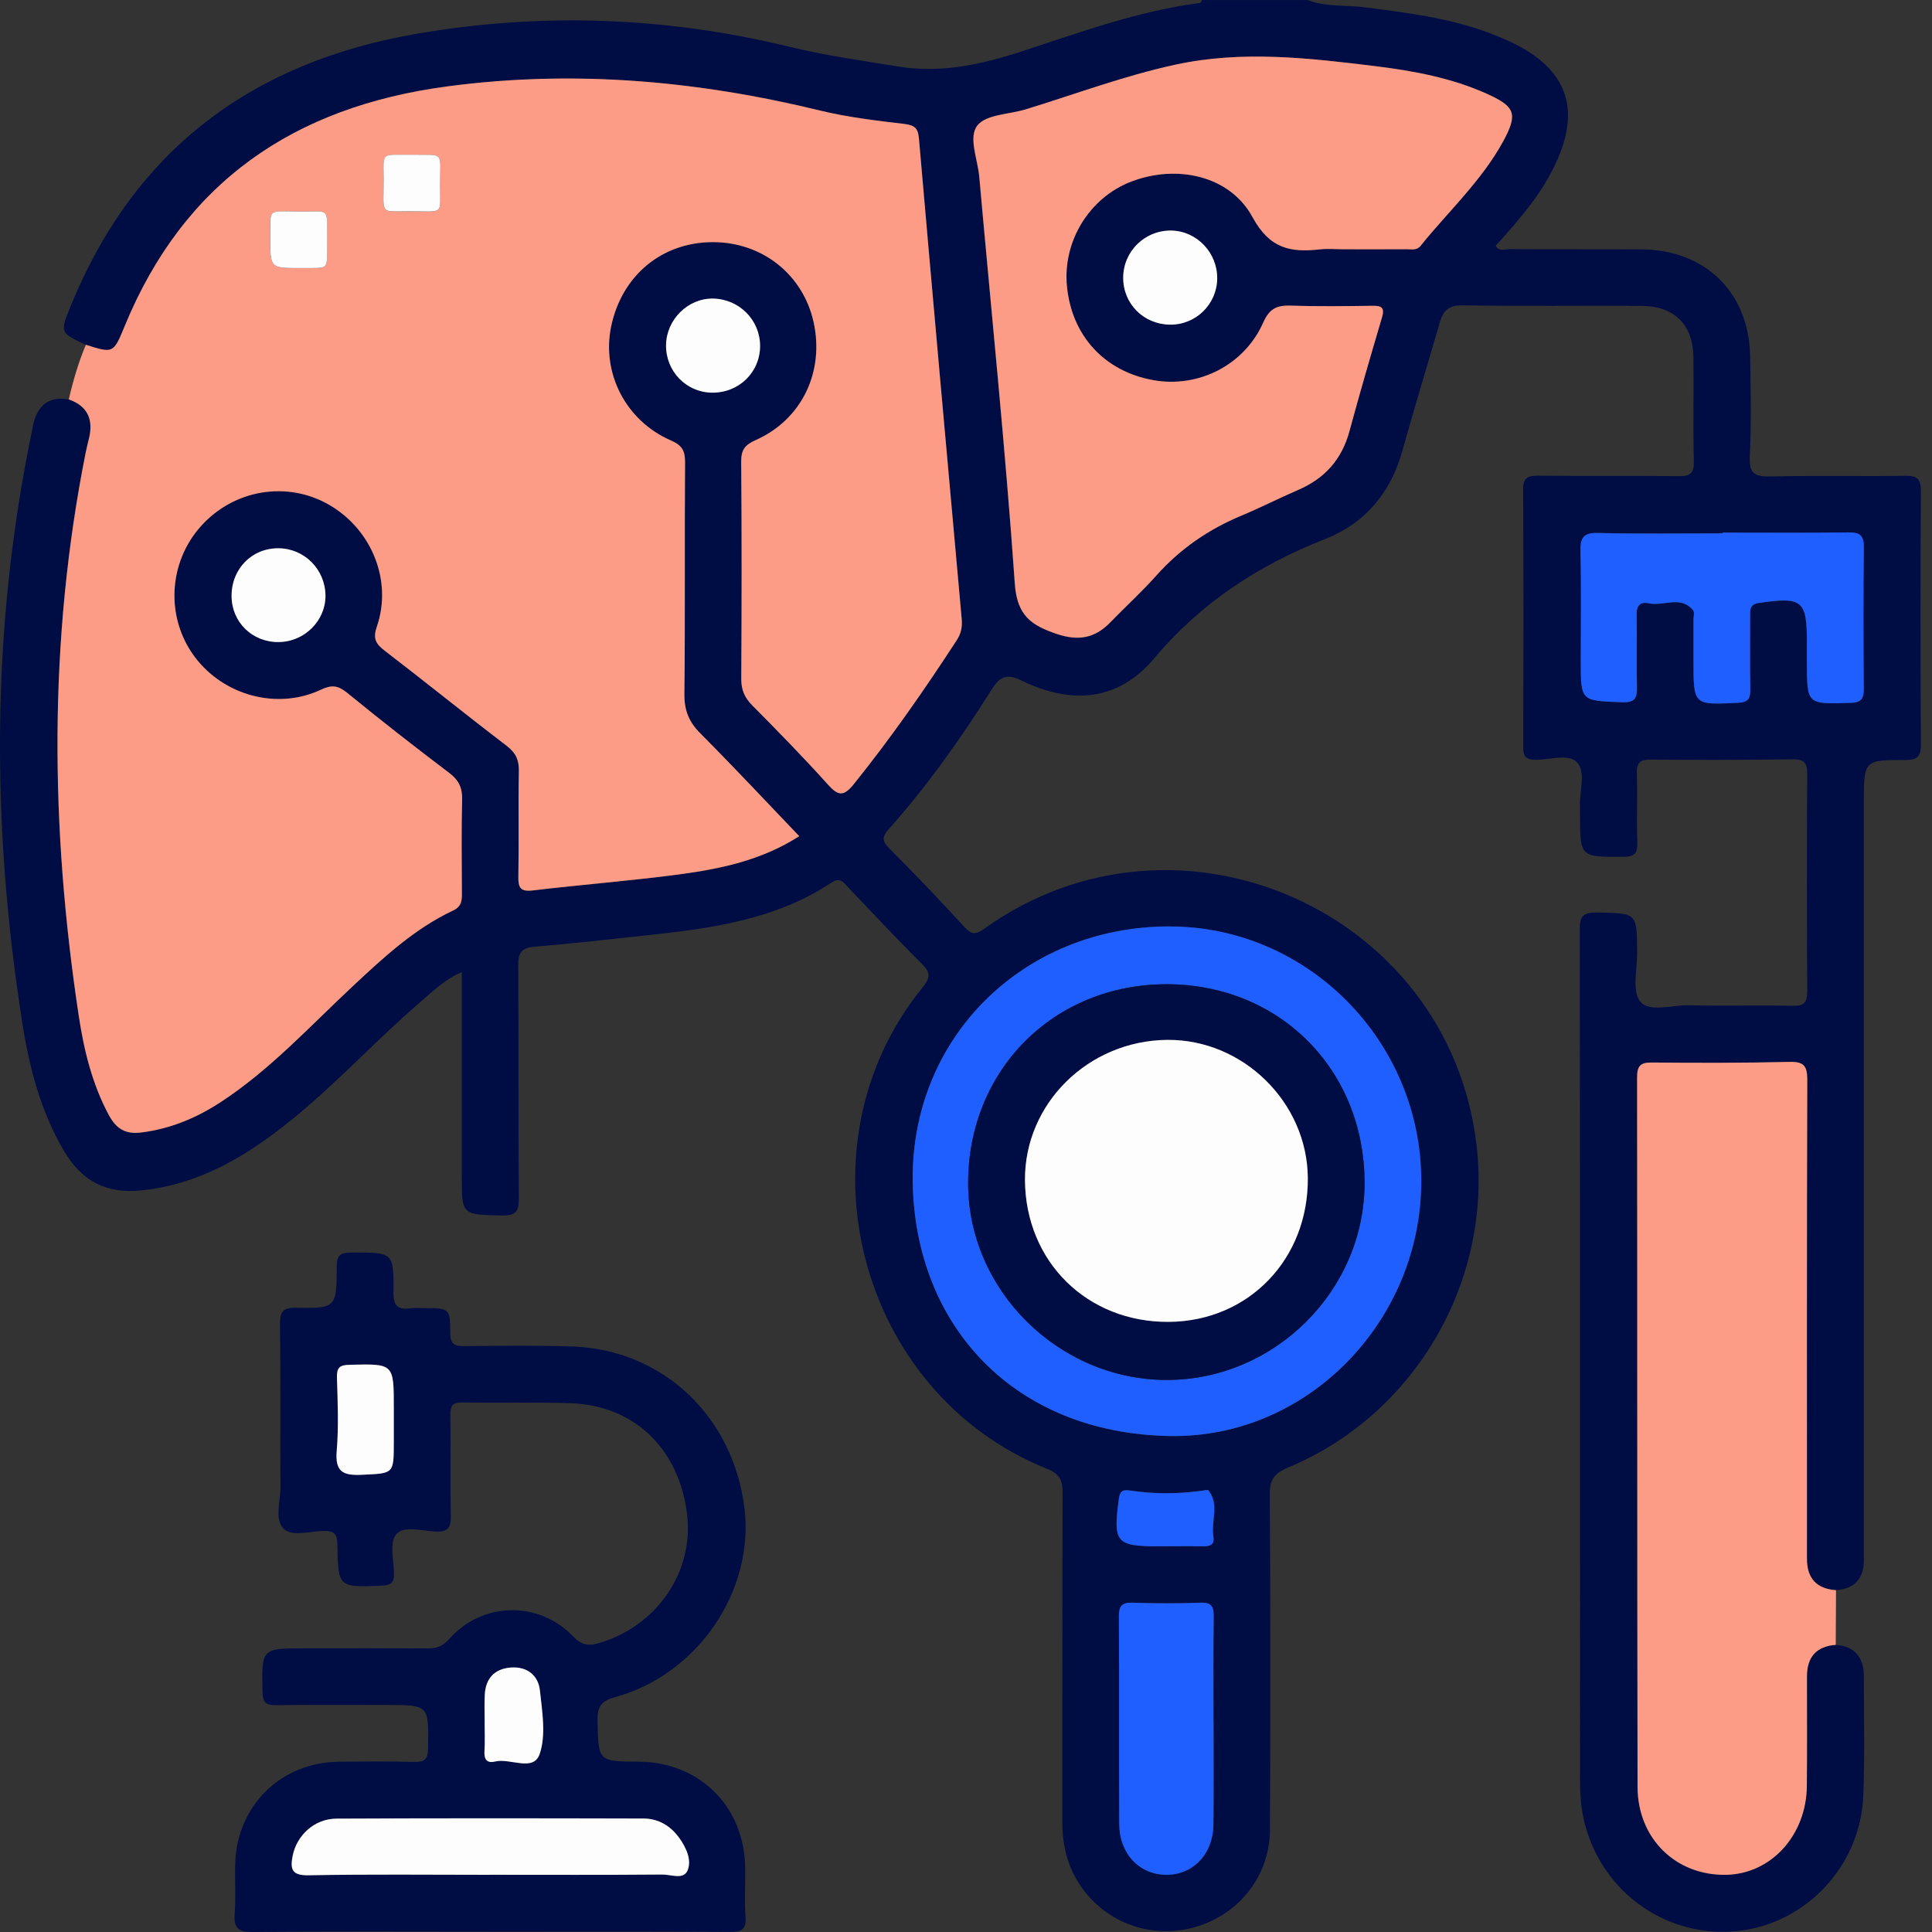 <svg width="50" height="50" viewBox="0 0 50 50" fill="none" xmlns="http://www.w3.org/2000/svg">
<rect x="0" y="0" width="50" height="50" fill="#333333" stroke="none"/>
<g clip-path="url(#clip0_5_2394)">
<path d="M47.509 42.569C47.995 42.606 48.237 42.882 48.237 43.395C48.235 44.42 48.261 45.446 48.222 46.469C48.151 48.291 46.741 49.788 44.965 49.975C43.169 50.164 41.504 49.01 41.027 47.245C40.929 46.883 40.892 46.511 40.892 46.135C40.892 38.781 40.895 31.426 40.883 24.072C40.883 23.706 40.969 23.61 41.337 23.616C42.368 23.636 42.364 23.616 42.369 24.646C42.372 25.081 42.231 25.648 42.449 25.919C42.683 26.209 43.274 26.007 43.707 26.017C44.601 26.039 45.497 26.011 46.391 26.031C46.7 26.038 46.772 25.935 46.771 25.641C46.759 23.77 46.758 21.899 46.771 20.028C46.773 19.719 46.668 19.647 46.378 19.651C45.158 19.668 43.938 19.669 42.717 19.659C42.435 19.656 42.352 19.749 42.362 20.023C42.38 20.607 42.354 21.194 42.373 21.78C42.383 22.058 42.334 22.174 42.011 22.174C40.891 22.177 40.891 22.191 40.891 21.068C40.891 21.003 40.894 20.937 40.891 20.872C40.869 20.485 41.049 19.997 40.821 19.737C40.605 19.494 40.113 19.663 39.744 19.664C39.48 19.664 39.419 19.569 39.42 19.321C39.428 17.108 39.432 14.895 39.418 12.682C39.415 12.362 39.531 12.308 39.815 12.311C41.019 12.324 42.223 12.307 43.426 12.323C43.732 12.327 43.846 12.263 43.837 11.929C43.813 11.035 43.837 10.139 43.826 9.245C43.814 8.4 43.332 7.922 42.482 7.916C40.935 7.907 39.391 7.928 37.844 7.903C37.491 7.898 37.351 8.038 37.265 8.335C36.945 9.442 36.606 10.542 36.298 11.651C35.995 12.744 35.338 13.54 34.294 13.95C32.569 14.627 31.079 15.599 29.876 17.032C28.921 18.168 27.708 18.229 26.433 17.611C26.067 17.434 25.887 17.492 25.665 17.843C24.868 19.109 24.005 20.332 23.007 21.451C22.833 21.646 22.814 21.755 23.012 21.954C23.679 22.62 24.33 23.304 24.968 24C25.155 24.203 25.267 24.182 25.477 24.032C30.462 20.466 37.488 23.552 38.211 29.618C38.632 33.152 36.623 36.612 33.335 37.98C32.984 38.126 32.858 38.288 32.861 38.681C32.881 41.577 32.881 44.473 32.865 47.369C32.858 48.591 32.008 49.614 30.82 49.902C29.64 50.19 28.421 49.657 27.834 48.592C27.584 48.141 27.492 47.654 27.492 47.14C27.497 44.308 27.49 41.477 27.5 38.647C27.5 38.322 27.439 38.148 27.092 38.01C22.193 36.047 20.542 29.648 23.876 25.556C24.09 25.293 24.08 25.162 23.847 24.933C23.2 24.292 22.58 23.623 21.95 22.965C21.83 22.841 21.748 22.69 21.518 22.842C20.059 23.812 18.383 24.03 16.697 24.211C15.743 24.313 14.789 24.421 13.834 24.501C13.5 24.528 13.409 24.655 13.411 24.984C13.426 26.985 13.411 28.987 13.427 30.987C13.43 31.329 13.377 31.466 12.987 31.457C11.951 31.433 11.951 31.454 11.951 30.427C11.951 28.691 11.951 26.953 11.951 25.159C11.5 25.352 11.196 25.662 10.872 25.939C9.724 26.924 8.702 28.049 7.522 29C6.383 29.919 5.167 30.653 3.656 30.808C2.742 30.902 2.115 30.558 1.666 29.802C1.057 28.781 0.763 27.645 0.581 26.491C-0.227 21.372 -0.235 16.259 0.825 11.167C0.838 11.103 0.844 11.037 0.86 10.975C0.985 10.463 1.292 10.25 1.78 10.338C2.251 10.503 2.425 10.839 2.304 11.344C2.274 11.471 2.241 11.596 2.216 11.724C1.251 16.564 1.302 21.418 2.036 26.277C2.171 27.174 2.384 28.062 2.825 28.875C3.008 29.211 3.245 29.363 3.652 29.312C4.413 29.216 5.09 28.932 5.723 28.517C6.999 27.681 8.024 26.56 9.127 25.528C9.925 24.783 10.723 24.039 11.724 23.568C11.961 23.456 11.955 23.293 11.954 23.094C11.951 22.297 11.938 21.5 11.96 20.704C11.968 20.396 11.879 20.196 11.63 20.008C10.736 19.331 9.85 18.641 8.983 17.931C8.746 17.738 8.582 17.721 8.304 17.853C7.175 18.385 5.783 18.005 5.034 16.995C4.283 15.984 4.352 14.568 5.197 13.622C6.052 12.666 7.435 12.438 8.527 13.072C9.625 13.71 10.161 15.034 9.754 16.216C9.645 16.53 9.724 16.665 9.96 16.845C11.018 17.657 12.054 18.496 13.114 19.305C13.347 19.484 13.433 19.666 13.428 19.955C13.411 20.866 13.432 21.776 13.415 22.687C13.41 22.979 13.469 23.084 13.79 23.046C15.049 22.896 16.314 22.799 17.57 22.632C18.648 22.489 19.712 22.267 20.684 21.642C19.822 20.742 18.992 19.852 18.132 18.991C17.836 18.694 17.707 18.394 17.712 17.969C17.734 15.969 17.715 13.967 17.729 11.967C17.732 11.665 17.652 11.525 17.361 11.4C16.192 10.891 15.564 9.656 15.817 8.446C16.093 7.131 17.126 6.274 18.441 6.268C19.721 6.263 20.78 7.101 21.055 8.334C21.342 9.623 20.753 10.86 19.557 11.392C19.274 11.519 19.18 11.648 19.183 11.955C19.198 13.826 19.196 15.696 19.184 17.567C19.183 17.851 19.267 18.052 19.464 18.252C20.127 18.923 20.789 19.596 21.419 20.298C21.686 20.595 21.826 20.632 22.099 20.293C23.058 19.1 23.93 17.848 24.763 16.566C24.877 16.391 24.907 16.222 24.889 16.015C24.514 11.87 24.142 7.725 23.781 3.579C23.757 3.312 23.663 3.241 23.401 3.21C22.676 3.124 21.945 3.039 21.238 2.867C18.049 2.089 14.841 1.803 11.568 2.239C7.615 2.766 4.759 4.705 3.223 8.451C2.936 9.151 2.928 9.148 2.224 8.925C1.544 8.608 1.548 8.609 1.835 7.907C3.483 3.871 6.53 1.61 10.769 0.877C14.013 0.316 17.234 0.433 20.438 1.212C21.366 1.438 22.318 1.571 23.263 1.724C24.367 1.901 25.422 1.664 26.467 1.322C27.976 0.827 29.471 0.282 31.058 0.076C31.077 0.073 31.09 0.027 31.106 0.001C32.017 0.001 32.929 0.001 33.84 0.001C34.326 0.188 34.844 0.125 35.347 0.192C36.443 0.335 37.539 0.468 38.58 0.868C38.897 0.989 39.213 1.126 39.501 1.302C40.527 1.928 40.817 2.803 40.387 3.931C40.029 4.877 39.373 5.622 38.709 6.361C38.799 6.523 38.947 6.447 39.06 6.448C40.2 6.455 41.337 6.448 42.476 6.454C44.135 6.461 45.267 7.571 45.294 9.224C45.308 10.086 45.328 10.95 45.284 11.81C45.261 12.268 45.423 12.34 45.83 12.331C46.985 12.303 48.139 12.331 49.294 12.314C49.603 12.308 49.714 12.38 49.712 12.712C49.697 14.891 49.699 17.071 49.712 19.25C49.713 19.555 49.65 19.67 49.312 19.669C48.236 19.665 48.236 19.681 48.236 20.759V40.375C48.236 40.859 47.995 41.118 47.514 41.153C47.013 41.117 46.763 40.847 46.763 40.344C46.763 36.212 46.758 32.078 46.771 27.946C46.771 27.583 46.682 27.472 46.311 27.481C45.124 27.509 43.937 27.509 42.749 27.497C42.446 27.494 42.367 27.589 42.367 27.886C42.375 34.004 42.367 40.121 42.379 46.239C42.381 47.582 43.37 48.537 44.661 48.519C45.83 48.503 46.747 47.502 46.76 46.216C46.769 45.273 46.763 44.329 46.763 43.384C46.763 42.877 47.011 42.605 47.508 42.568L47.509 42.569ZM34.784 6.451C35.321 6.451 35.858 6.454 36.395 6.45C36.52 6.45 36.66 6.488 36.759 6.366C37.481 5.47 38.343 4.679 38.901 3.655C39.286 2.948 39.214 2.76 38.48 2.428C37.566 2.017 36.59 1.836 35.606 1.714C33.879 1.502 32.147 1.298 30.415 1.674C29.095 1.96 27.832 2.435 26.544 2.83C26.115 2.962 25.524 2.958 25.294 3.245C25.052 3.548 25.3 4.117 25.34 4.568C25.654 8.081 26.016 11.591 26.261 15.109C26.32 15.942 26.7 16.189 27.357 16.41C27.904 16.592 28.332 16.518 28.726 16.112C29.123 15.704 29.546 15.32 29.923 14.896C30.541 14.202 31.28 13.695 32.134 13.341C32.629 13.134 33.106 12.89 33.597 12.678C34.283 12.382 34.724 11.888 34.921 11.16C35.189 10.174 35.475 9.192 35.764 8.213C35.841 7.953 35.742 7.911 35.513 7.914C34.813 7.924 34.114 7.935 33.414 7.91C33.056 7.898 32.856 7.972 32.69 8.347C32.201 9.455 31.007 10.049 29.843 9.838C28.581 9.61 27.736 8.693 27.61 7.413C27.496 6.246 28.189 5.116 29.274 4.7C30.455 4.247 31.83 4.542 32.415 5.622C32.855 6.434 33.394 6.538 34.148 6.455C34.356 6.431 34.57 6.451 34.782 6.451H34.784ZM30.268 23.976C26.482 23.976 23.56 26.859 23.622 30.602C23.683 34.3 26.235 37.099 30.281 37.166C33.852 37.224 36.783 34.179 36.782 30.564C36.781 26.949 33.842 23.978 30.268 23.978V23.976ZM44.575 13.784C44.575 13.784 44.575 13.796 44.575 13.803C43.502 13.803 42.429 13.819 41.358 13.793C40.976 13.784 40.896 13.92 40.904 14.271C40.926 15.213 40.912 16.156 40.912 17.099C40.912 18.154 40.912 18.133 41.971 18.174C42.329 18.188 42.371 18.056 42.364 17.764C42.349 17.147 42.368 16.528 42.356 15.911C42.351 15.674 42.448 15.564 42.67 15.614C43.052 15.7 43.495 15.398 43.819 15.795C43.86 15.845 43.827 15.953 43.828 16.034C43.828 16.391 43.828 16.749 43.828 17.106C43.828 18.253 43.828 18.244 44.978 18.189C45.244 18.176 45.304 18.078 45.299 17.84C45.287 17.206 45.296 16.573 45.295 15.938C45.295 15.773 45.286 15.637 45.528 15.603C46.651 15.444 46.764 15.53 46.764 16.642V17.13C46.764 18.236 46.764 18.225 47.888 18.191C48.177 18.181 48.239 18.077 48.236 17.816C48.225 16.597 48.223 15.379 48.237 14.16C48.241 13.855 48.133 13.775 47.842 13.779C46.754 13.793 45.664 13.784 44.576 13.784H44.575ZM31.406 44.581C31.406 43.67 31.398 42.758 31.411 41.847C31.415 41.589 31.366 41.465 31.07 41.477C30.485 41.499 29.898 41.496 29.313 41.477C29.033 41.468 28.957 41.562 28.958 41.836C28.97 43.624 28.958 45.415 28.968 47.205C28.971 47.974 29.488 48.515 30.184 48.519C30.878 48.523 31.397 47.979 31.405 47.215C31.414 46.337 31.407 45.458 31.407 44.58L31.406 44.581ZM18.418 10.162C19.12 10.174 19.673 9.636 19.671 8.947C19.668 8.282 19.133 7.742 18.46 7.727C17.81 7.713 17.247 8.266 17.237 8.929C17.227 9.602 17.751 10.15 18.418 10.162ZM7.212 16.617C7.88 16.612 8.432 16.062 8.424 15.409C8.415 14.737 7.883 14.199 7.216 14.19C6.523 14.181 5.989 14.722 5.995 15.431C6 16.105 6.531 16.623 7.213 16.618L7.212 16.617ZM31.502 7.212C31.512 6.546 30.98 5.983 30.323 5.967C29.636 5.95 29.068 6.502 29.069 7.19C29.069 7.863 29.595 8.391 30.276 8.402C30.943 8.412 31.491 7.88 31.503 7.212H31.502ZM30.133 40.018C30.458 40.018 30.781 40.013 31.105 40.02C31.29 40.024 31.443 39.996 31.404 39.765C31.336 39.369 31.568 38.943 31.277 38.576C31.259 38.553 31.183 38.57 31.136 38.576C30.506 38.669 29.877 38.67 29.247 38.576C29.09 38.553 28.987 38.564 28.958 38.781C28.803 39.919 28.879 40.019 29.986 40.019C30.035 40.019 30.084 40.019 30.133 40.019V40.018Z" fill="#000D44"/>
<path d="M2.223 8.923C2.927 9.146 2.936 9.15 3.223 8.449C4.759 4.703 7.615 2.765 11.567 2.237C14.841 1.799 18.049 2.087 21.238 2.864C21.945 3.036 22.677 3.121 23.401 3.207C23.663 3.239 23.757 3.31 23.781 3.577C24.142 7.723 24.514 11.868 24.888 16.013C24.907 16.219 24.877 16.389 24.763 16.564C23.929 17.845 23.058 19.098 22.099 20.29C21.826 20.63 21.686 20.593 21.419 20.296C20.789 19.593 20.127 18.92 19.464 18.25C19.267 18.05 19.182 17.849 19.184 17.564C19.195 15.693 19.198 13.823 19.182 11.952C19.18 11.646 19.272 11.517 19.557 11.39C20.753 10.858 21.342 9.621 21.055 8.331C20.779 7.098 19.721 6.262 18.441 6.266C17.127 6.271 16.094 7.128 15.817 8.444C15.564 9.652 16.192 10.889 17.361 11.398C17.652 11.524 17.731 11.664 17.729 11.964C17.714 13.964 17.734 15.966 17.712 17.966C17.707 18.393 17.836 18.692 18.132 18.988C18.991 19.849 19.822 20.739 20.684 21.64C19.712 22.265 18.647 22.486 17.57 22.63C16.313 22.797 15.047 22.893 13.79 23.044C13.469 23.081 13.41 22.978 13.415 22.685C13.432 21.774 13.411 20.863 13.428 19.952C13.433 19.664 13.347 19.481 13.114 19.302C12.054 18.494 11.018 17.654 9.96 16.843C9.724 16.662 9.645 16.527 9.754 16.214C10.159 15.032 9.623 13.707 8.527 13.069C7.435 12.434 6.052 12.664 5.197 13.62C4.352 14.566 4.284 15.983 5.034 16.993C5.784 18.002 7.175 18.381 8.304 17.85C8.582 17.718 8.746 17.737 8.982 17.928C9.851 18.638 10.736 19.329 11.63 20.006C11.878 20.194 11.968 20.395 11.96 20.701C11.939 21.497 11.951 22.296 11.954 23.092C11.954 23.29 11.96 23.453 11.724 23.565C10.724 24.035 9.925 24.78 9.127 25.525C8.023 26.556 6.998 27.678 5.723 28.515C5.09 28.93 4.413 29.214 3.652 29.309C3.246 29.36 3.008 29.207 2.825 28.872C2.384 28.059 2.171 27.172 2.036 26.274C1.302 21.415 1.251 16.561 2.216 11.721C2.24 11.595 2.274 11.468 2.304 11.342C2.425 10.836 2.25 10.501 1.78 10.336C1.892 9.853 2.03 9.378 2.223 8.921V8.923ZM10.696 4.005C9.841 4.016 9.927 3.898 9.928 4.63C9.931 5.576 9.807 5.47 10.576 5.469C11.507 5.469 11.39 5.589 11.39 4.798C11.39 3.894 11.507 4.018 10.696 4.005ZM7.768 6.938C8.539 6.927 8.463 7.031 8.459 6.285C8.455 5.355 8.577 5.474 7.786 5.474C6.882 5.474 7.004 5.358 6.997 6.171C6.99 6.938 6.995 6.938 7.768 6.938Z" fill="#FD9C86"/>
<path d="M12.643 49.99C10.608 49.99 8.575 49.978 6.541 50C6.147 50.004 6.047 49.887 6.074 49.517C6.107 49.08 6.071 48.639 6.088 48.201C6.144 46.716 7.28 45.611 8.761 45.594C9.412 45.587 10.063 45.581 10.713 45.598C10.978 45.604 11.074 45.543 11.078 45.253C11.098 44.124 11.109 44.124 9.99 44.124C9.046 44.124 8.102 44.117 7.158 44.13C6.896 44.133 6.798 44.076 6.793 43.786C6.773 42.658 6.762 42.659 7.879 42.659C8.937 42.659 9.994 42.655 11.052 42.662C11.29 42.663 11.455 42.613 11.631 42.413C12.478 41.45 13.941 41.421 14.832 42.35C15.051 42.578 15.234 42.603 15.511 42.521C17.006 42.075 17.962 40.68 17.781 39.187C17.575 37.491 16.41 36.367 14.758 36.314C13.831 36.284 12.904 36.314 11.976 36.295C11.71 36.29 11.651 36.379 11.655 36.628C11.669 37.491 11.648 38.353 11.667 39.214C11.673 39.516 11.616 39.651 11.273 39.637C10.923 39.621 10.457 39.471 10.251 39.711C10.08 39.911 10.184 40.361 10.197 40.7C10.208 40.954 10.127 41.029 9.87 41.038C8.758 41.079 8.748 41.088 8.731 39.972C8.727 39.689 8.641 39.615 8.369 39.62C8.016 39.627 7.552 39.779 7.336 39.559C7.1 39.317 7.261 38.849 7.259 38.481C7.25 37.082 7.265 35.682 7.247 34.283C7.243 33.956 7.306 33.838 7.665 33.845C8.698 33.862 8.711 33.844 8.715 32.792C8.715 32.489 8.799 32.415 9.097 32.415C10.176 32.415 10.193 32.402 10.183 33.444C10.179 33.804 10.304 33.904 10.629 33.858C10.741 33.842 10.856 33.855 10.971 33.855C11.631 33.855 11.652 33.855 11.652 34.501C11.652 34.805 11.779 34.839 12.031 34.837C12.958 34.829 13.886 34.816 14.812 34.847C17.151 34.927 18.976 36.654 19.266 39.032C19.526 41.169 18.063 43.335 15.918 43.922C15.533 44.028 15.457 44.186 15.465 44.546C15.488 45.584 15.473 45.586 16.531 45.592C18.107 45.604 19.262 46.75 19.285 48.331C19.292 48.754 19.263 49.179 19.293 49.599C19.317 49.927 19.203 50 18.89 49.998C16.808 49.983 14.725 49.991 12.643 49.991V49.99ZM12.664 48.52C14.158 48.52 15.652 48.527 17.146 48.514C17.367 48.513 17.691 48.657 17.795 48.406C17.905 48.138 17.764 47.83 17.592 47.585C17.366 47.261 17.048 47.064 16.65 47.064C14.002 47.059 11.356 47.054 8.709 47.067C8.138 47.069 7.679 47.5 7.575 48.029C7.507 48.372 7.547 48.543 7.987 48.533C9.545 48.503 11.104 48.522 12.664 48.522V48.52ZM10.192 36.731C10.192 36.633 10.192 36.537 10.192 36.439C10.192 35.283 10.192 35.292 9.045 35.319C8.788 35.326 8.714 35.394 8.72 35.648C8.737 36.281 8.766 36.919 8.714 37.548C8.669 38.082 8.868 38.19 9.356 38.166C10.191 38.127 10.192 38.156 10.192 37.315C10.192 37.12 10.192 36.924 10.192 36.73V36.731ZM12.543 44.589H12.541C12.541 44.833 12.553 45.078 12.537 45.321C12.523 45.535 12.605 45.638 12.812 45.588C13.205 45.493 13.804 45.865 13.966 45.393C14.135 44.901 14.031 44.297 13.972 43.75C13.929 43.351 13.63 43.121 13.21 43.156C12.797 43.191 12.567 43.439 12.545 43.857C12.532 44.101 12.542 44.345 12.542 44.589H12.543Z" fill="#000D44"/>
<path d="M47.509 42.569C47.012 42.606 46.764 42.879 46.764 43.386C46.764 44.329 46.77 45.274 46.761 46.217C46.75 47.502 45.831 48.503 44.662 48.52C43.371 48.539 42.382 47.583 42.38 46.241C42.368 40.122 42.376 34.005 42.368 27.887C42.368 27.591 42.447 27.495 42.75 27.498C43.938 27.51 45.126 27.51 46.312 27.482C46.683 27.473 46.772 27.585 46.772 27.947C46.759 32.079 46.764 36.213 46.764 40.346C46.764 40.848 47.014 41.118 47.516 41.154C47.513 41.627 47.512 42.099 47.509 42.572V42.569Z" fill="#FD9C86"/>
<path d="M34.784 6.451C34.573 6.451 34.359 6.431 34.15 6.455C33.396 6.538 32.857 6.434 32.417 5.622C31.833 4.543 30.457 4.247 29.276 4.7C28.191 5.116 27.498 6.245 27.613 7.413C27.738 8.693 28.584 9.611 29.846 9.838C31.009 10.048 32.203 9.455 32.693 8.347C32.857 7.974 33.057 7.898 33.417 7.91C34.115 7.933 34.816 7.923 35.515 7.914C35.745 7.91 35.844 7.953 35.767 8.213C35.477 9.192 35.19 10.174 34.924 11.16C34.727 11.888 34.286 12.382 33.599 12.678C33.108 12.89 32.63 13.134 32.137 13.341C31.282 13.695 30.544 14.202 29.925 14.896C29.547 15.32 29.124 15.704 28.729 16.112C28.336 16.518 27.907 16.592 27.36 16.41C26.702 16.189 26.322 15.942 26.264 15.109C26.018 11.591 25.657 8.081 25.343 4.568C25.302 4.117 25.054 3.549 25.297 3.245C25.528 2.958 26.117 2.962 26.547 2.83C27.833 2.435 29.098 1.96 30.417 1.674C32.15 1.298 33.881 1.502 35.609 1.714C36.593 1.836 37.569 2.017 38.482 2.428C39.215 2.758 39.287 2.947 38.904 3.655C38.345 4.679 37.484 5.47 36.761 6.366C36.663 6.489 36.522 6.448 36.397 6.45C35.861 6.454 35.323 6.451 34.787 6.451H34.784Z" fill="#FD9C86"/>
<path d="M30.268 23.976C33.842 23.976 36.781 26.948 36.782 30.563C36.783 34.178 33.851 37.222 30.281 37.164C26.235 37.098 23.683 34.299 23.621 30.601C23.559 26.858 26.482 23.975 30.268 23.975V23.976ZM30.202 25.472C27.272 25.465 25.049 27.694 25.055 30.632C25.061 33.389 27.391 35.702 30.177 35.713C32.98 35.725 35.319 33.4 35.315 30.608C35.311 27.682 33.118 25.478 30.202 25.472Z" fill="#1F5FFF"/>
<path d="M44.574 13.784C45.663 13.784 46.752 13.793 47.84 13.779C48.131 13.775 48.238 13.856 48.236 14.16C48.221 15.379 48.224 16.598 48.234 17.816C48.237 18.077 48.176 18.182 47.886 18.191C46.763 18.225 46.763 18.236 46.763 17.13V16.642C46.763 15.53 46.65 15.444 45.527 15.603C45.284 15.637 45.293 15.773 45.293 15.939C45.293 16.573 45.286 17.207 45.297 17.84C45.301 18.079 45.242 18.177 44.976 18.189C43.827 18.244 43.827 18.255 43.827 17.107C43.827 16.749 43.827 16.392 43.827 16.034C43.827 15.953 43.858 15.843 43.818 15.795C43.494 15.399 43.049 15.7 42.668 15.614C42.446 15.564 42.351 15.674 42.355 15.911C42.367 16.529 42.348 17.147 42.363 17.764C42.37 18.056 42.328 18.187 41.97 18.174C40.91 18.133 40.91 18.154 40.91 17.099C40.91 16.157 40.925 15.213 40.903 14.271C40.895 13.92 40.974 13.784 41.357 13.793C42.428 13.82 43.501 13.803 44.573 13.803C44.573 13.796 44.573 13.791 44.573 13.784H44.574Z" fill="#1F5FFF"/>
<path d="M31.406 44.581C31.406 45.459 31.413 46.339 31.403 47.217C31.395 47.98 30.876 48.524 30.182 48.52C29.488 48.516 28.97 47.975 28.966 47.206C28.957 45.416 28.968 43.627 28.957 41.837C28.956 41.562 29.031 41.469 29.312 41.478C29.896 41.498 30.483 41.499 31.068 41.478C31.366 41.466 31.414 41.59 31.41 41.849C31.397 42.759 31.405 43.67 31.405 44.582L31.406 44.581Z" fill="#1F5FFF"/>
<path d="M18.418 10.162C17.752 10.15 17.228 9.602 17.237 8.929C17.247 8.266 17.81 7.713 18.46 7.727C19.133 7.742 19.668 8.282 19.671 8.947C19.673 9.636 19.12 10.174 18.418 10.162Z" fill="#FDFDFD"/>
<path d="M7.212 16.617C6.529 16.622 5.998 16.104 5.993 15.43C5.988 14.721 6.522 14.18 7.215 14.189C7.881 14.198 8.414 14.736 8.423 15.408C8.431 16.061 7.88 16.612 7.211 16.616L7.212 16.617Z" fill="#FDFDFD"/>
<path d="M31.501 7.212C31.491 7.88 30.942 8.412 30.275 8.402C29.595 8.392 29.068 7.862 29.068 7.19C29.068 6.503 29.634 5.951 30.322 5.967C30.978 5.983 31.512 6.546 31.5 7.212H31.501Z" fill="#FDFDFD"/>
<path d="M30.131 40.018C30.083 40.018 30.033 40.018 29.985 40.018C28.877 40.018 28.802 39.917 28.957 38.78C28.987 38.563 29.089 38.553 29.245 38.575C29.875 38.669 30.504 38.667 31.135 38.575C31.182 38.568 31.257 38.551 31.276 38.575C31.567 38.941 31.334 39.368 31.402 39.764C31.441 39.994 31.289 40.025 31.103 40.019C30.78 40.011 30.455 40.017 30.131 40.017V40.018Z" fill="#1F5FFF"/>
<path d="M10.696 4.004C11.509 4.019 11.391 3.894 11.39 4.798C11.39 5.589 11.506 5.467 10.576 5.468C9.807 5.468 9.932 5.575 9.928 4.629C9.926 3.897 9.84 4.016 10.696 4.004Z" fill="#FDFDFD"/>
<path d="M7.769 6.938C6.995 6.938 6.99 6.938 6.998 6.17C7.006 5.356 6.883 5.472 7.787 5.474C8.579 5.474 8.457 5.355 8.461 6.285C8.463 7.03 8.54 6.927 7.769 6.938Z" fill="#FDFDFD"/>
<path d="M12.663 48.52C11.104 48.52 9.545 48.502 7.987 48.532C7.547 48.541 7.507 48.37 7.574 48.027C7.679 47.499 8.138 47.068 8.708 47.066C11.356 47.053 14.002 47.056 16.65 47.063C17.048 47.063 17.366 47.26 17.592 47.584C17.763 47.829 17.905 48.137 17.795 48.404C17.692 48.656 17.367 48.511 17.145 48.513C15.651 48.526 14.157 48.519 12.663 48.519V48.52Z" fill="#FDFDFD"/>
<path d="M10.192 36.731C10.192 36.925 10.192 37.121 10.192 37.316C10.192 38.157 10.191 38.129 9.356 38.168C8.868 38.191 8.669 38.083 8.714 37.549C8.767 36.92 8.739 36.282 8.72 35.649C8.714 35.395 8.787 35.326 9.045 35.321C10.194 35.293 10.192 35.284 10.192 36.44C10.192 36.538 10.192 36.635 10.192 36.732V36.731Z" fill="#FDFDFD"/>
<path d="M12.543 44.589C12.543 44.345 12.533 44.101 12.546 43.857C12.568 43.439 12.798 43.19 13.211 43.156C13.633 43.121 13.931 43.351 13.973 43.75C14.032 44.297 14.135 44.901 13.967 45.393C13.805 45.865 13.206 45.493 12.813 45.588C12.606 45.639 12.524 45.536 12.538 45.321C12.554 45.078 12.542 44.833 12.542 44.589H12.545H12.543Z" fill="#FDFDFD"/>
<path d="M30.202 25.472C33.118 25.478 35.311 27.681 35.315 30.608C35.319 33.4 32.98 35.725 30.177 35.713C27.391 35.702 25.061 33.389 25.055 30.632C25.05 27.694 27.272 25.465 30.202 25.472ZM30.254 34.21C32.319 34.194 33.87 32.582 33.847 30.473C33.827 28.521 32.163 26.893 30.207 26.912C28.165 26.932 26.513 28.561 26.527 30.544C26.542 32.655 28.139 34.226 30.254 34.21Z" fill="#000D44"/>
<path d="M30.253 34.21C28.139 34.227 26.542 32.655 26.526 30.544C26.512 28.562 28.163 26.932 30.206 26.912C32.16 26.893 33.825 28.521 33.846 30.473C33.868 32.581 32.318 34.193 30.253 34.21Z" fill="#FDFDFD"/>
</g>
<defs>
<clipPath id="clip0_5_2394">
<rect width="49.713" height="50" fill="white"/>
</clipPath>
</defs>
</svg>
